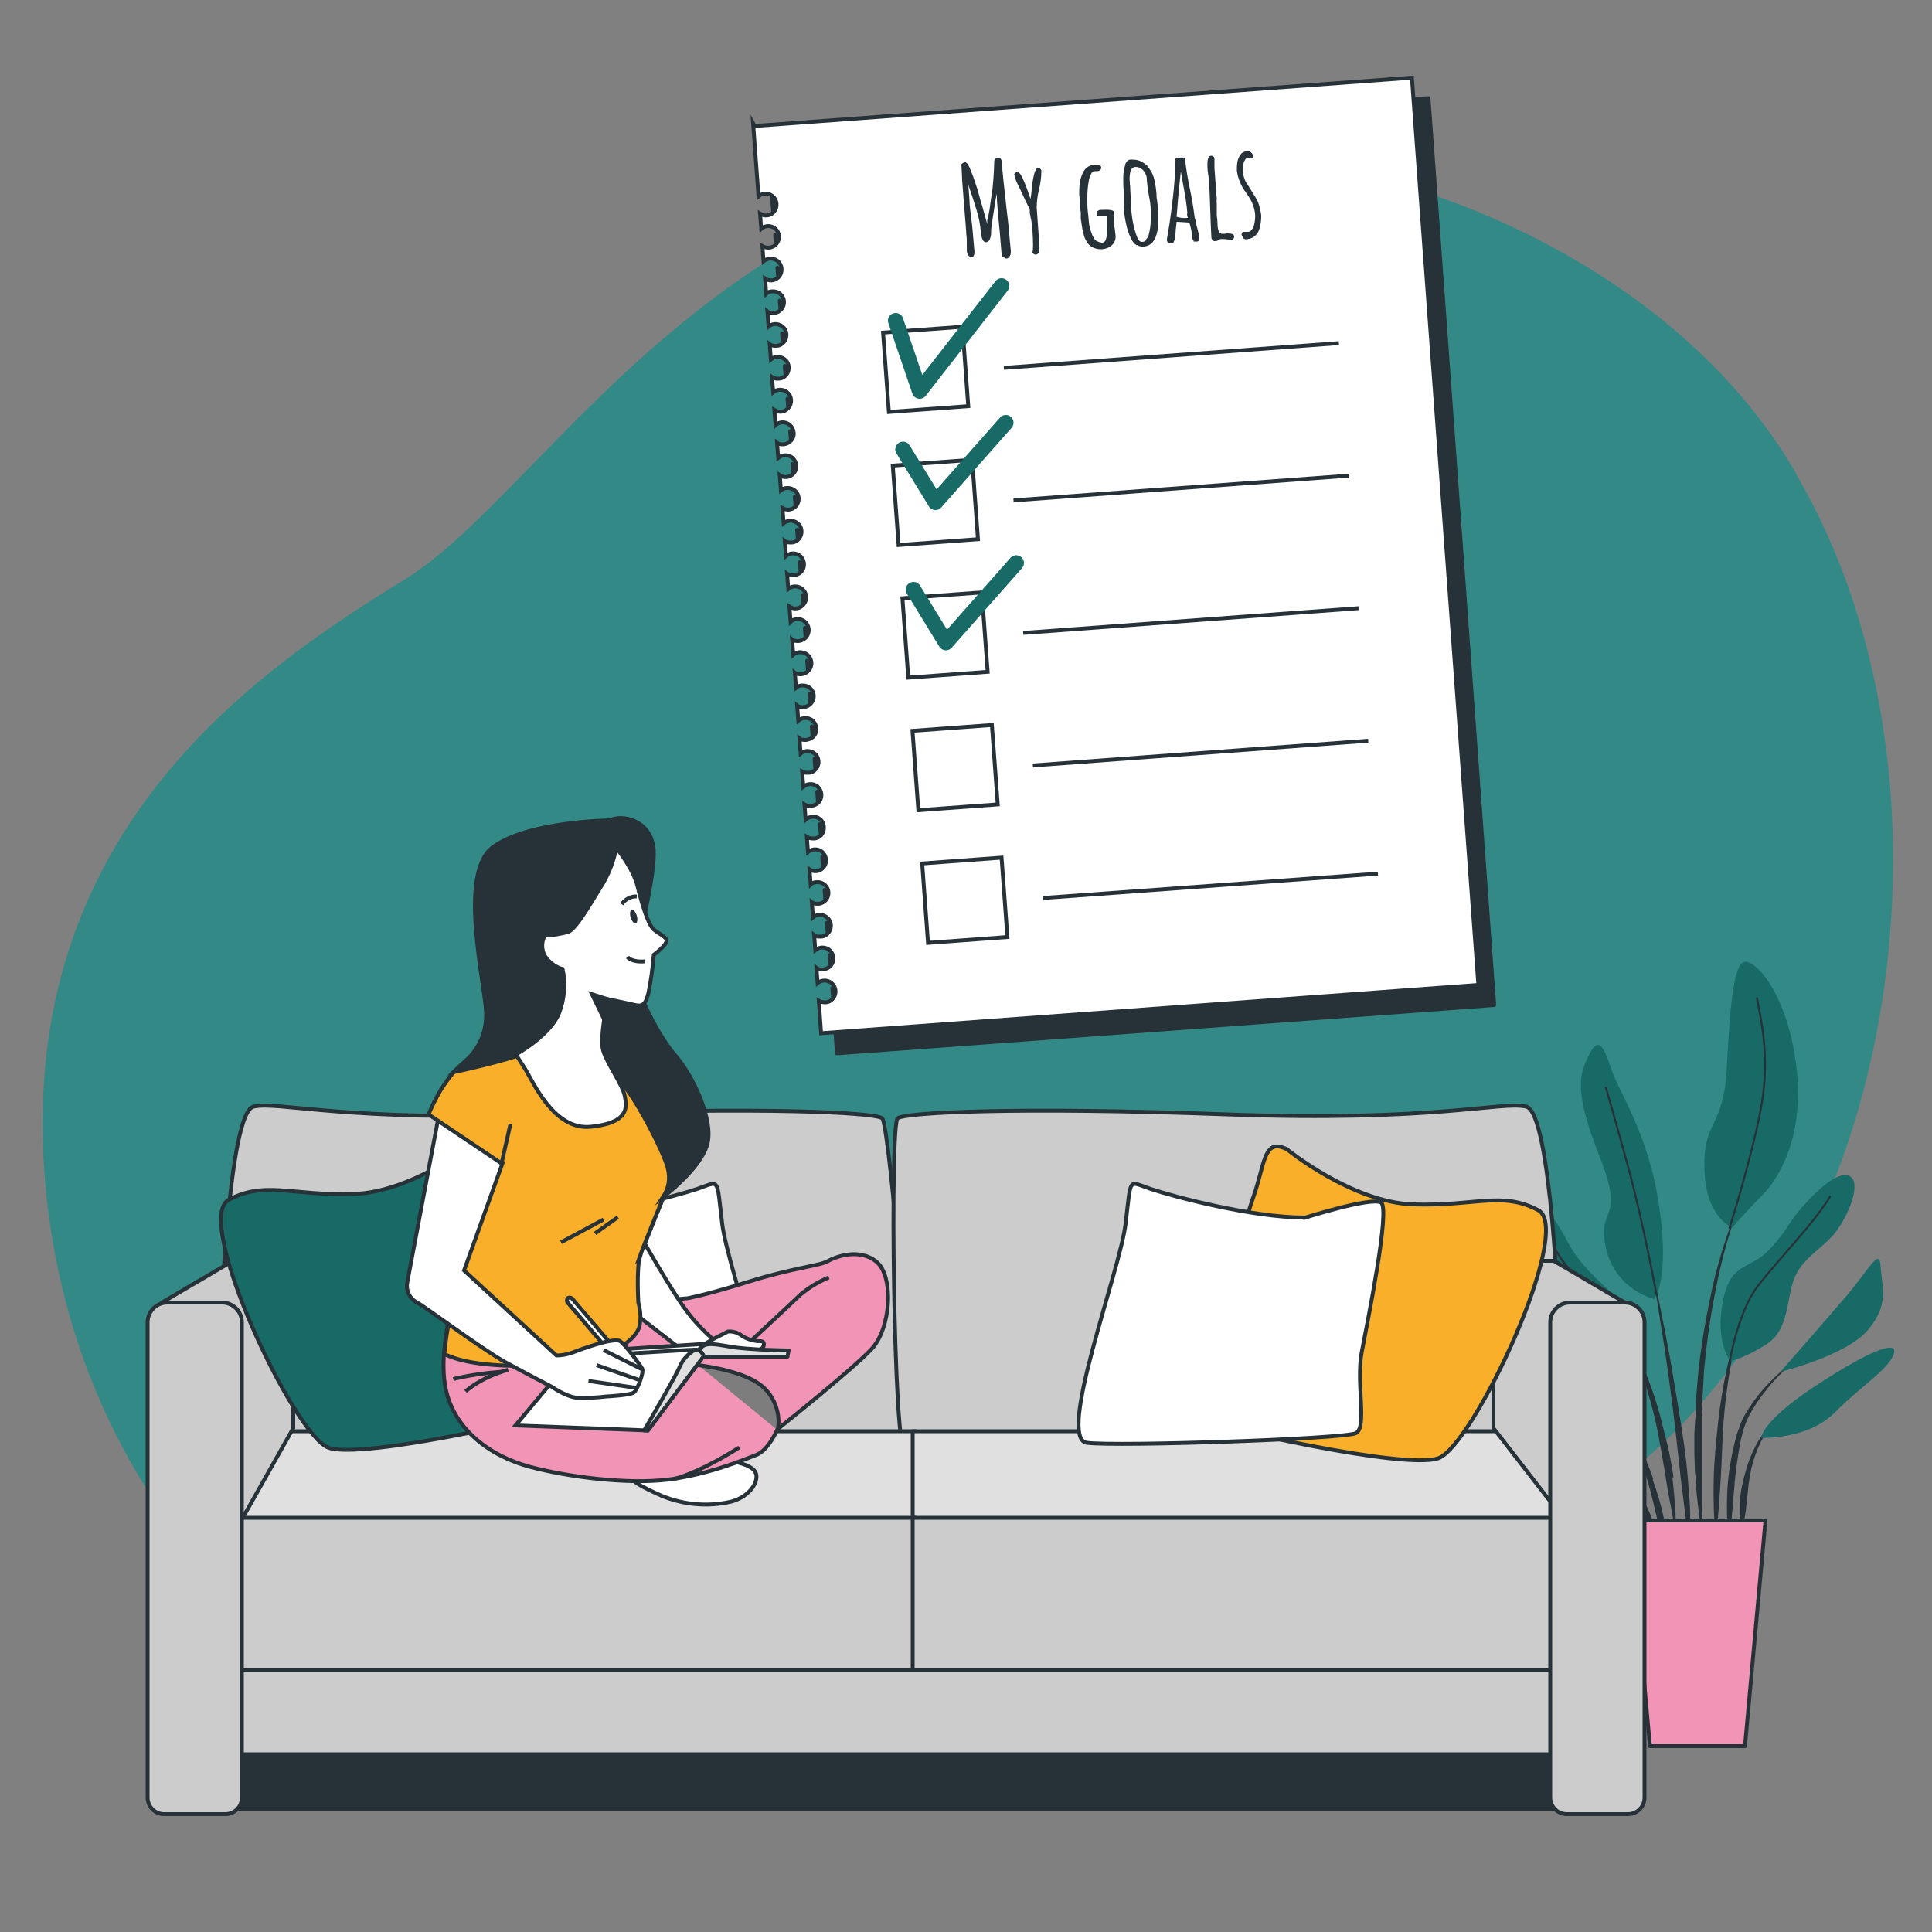 <?xml version="1.0" encoding="UTF-8"?>
<svg id="Layer_1" xmlns="http://www.w3.org/2000/svg" version="1.1" viewBox="0 0 500 500">
  <rect x="0" y="0" width="500" height="500" fill="#808080" stroke="none"/>
  <!-- Generator: Adobe Illustrator 29.0.1, SVG Export Plug-In . SVG Version: 2.1.0 Build 192)  -->
  <defs>
    <style>
      .st0 {
        fill: #338985;
      }

      .st1, .st2, .st3, .st4, .st5, .st6, .st7, .st8, .st9, .st10, .st11, .st12, .st13 {
        stroke: #263238;
      }

      .st1, .st2, .st4, .st8, .st13 {
        stroke-miterlimit: 10;
      }

      .st1, .st9, .st14 {
        fill: #fff;
      }

      .st2, .st15 {
        fill: #176a66;
      }

      .st3 {
        fill: #ccc;
      }

      .st3, .st5, .st7, .st9, .st10, .st11, .st16, .st12 {
        stroke-linecap: round;
        stroke-linejoin: round;
      }

      .st4, .st17, .st12 {
        fill: #263238;
      }

      .st5 {
        fill: #7d7d7d;
      }

      .st6 {
        stroke-miterlimit: 10;
        stroke-width: 1px;
      }

      .st6, .st7, .st8, .st16 {
        fill: none;
      }

      .st7 {
        stroke-width: .5px;
      }

      .st10 {
        fill: #f194b5;
      }

      .st14 {
        isolation: isolate;
        opacity: .7;
      }

      .st14, .st18 {
        display: none;
      }

      .st11 {
        fill: #e0e0e0;
      }

      .st16 {
        stroke: #176a66;
        stroke-width: 4px;
      }

      .st13 {
        fill: #f9af29;
      }
    </style>
  </defs>
  <g id="freepik--background-simple--inject-298">
    <path class="st0" d="M464.9,122.6c-1.6-2.7-3.2-5.3-5-7.9-23.1-34.2-62.8-57.6-101.9-68.2-17.1-4.6-34.8-7.1-52.5-7.7-116.1-4-162.4,87.6-200.8,111.2-38.4,23.6-97.4,64-93.5,148.6s64.9,164.3,183,169.3c118.1,5,126-48.2,191.9-67.9,43.6-13,74.7-57,89.8-97.7,20.7-55.4,19.7-127.4-11.2-179.8Z"/>
    <path class="st14" d="M464.9,122.6c-1.6-2.7-3.2-5.3-5-7.9-23.1-34.2-62.8-57.6-101.9-68.2-17.1-4.6-34.8-7.1-52.5-7.7-116.1-4-162.4,87.6-200.8,111.2-38.4,23.6-97.4,64-93.5,148.6s64.9,164.3,183,169.3c118.1,5,126-48.2,191.9-67.9,43.6-13,74.7-57,89.8-97.7,20.7-55.4,19.7-127.4-11.2-179.8Z"/>
  </g>
  <g id="freepik--Floor--inject-298" class="st18">
    <line class="st8" x1="10.8" y1="446.4" x2="482.8" y2="446.4"/>
  </g>
  <g id="freepik--Plant--inject-298">
    <path class="st17" d="M450.2,311.6h0s0,0,0-.1c0,0,0,0,0,0,0,0,0,0-.1,0-2.9,6.8-5.1,13.9-6.8,21.1-1.6,7.2-2.9,14.5-3.7,21.8l-.5,5.5c0,.9-.2,1.8-.2,2.8v2.8c-.2,1.8-.3,3.7-.4,5.5v5.5s.1,2.8.1,2.8c0,.9,0,1.8.2,2.8.1,1.8.2,3.7.4,5.5.4,3.7.9,7.3,1.5,11,0,0,0,0,0,0,0,0,0,0,0,0h0c0-1.8,0-3.7-.1-5.5s-.2-3.7-.2-5.5,0-3.7,0-5.5v-16.5c.1,0,.2-2.7.2-2.7,0-.9,0-1.8.1-2.7l.3-5.5c.7-7.3,1.7-14.6,3.2-21.8,1.4-7.2,3.4-14.3,6-21.2Z"/>
    <path class="st17" d="M450.9,340.4s0,0,0-.1c0,0-.1,0-.1,0,0,0,0,0,0,0-1.6,4.6-2.9,9.2-3.9,13.9-1,4.7-1.8,9.5-2.3,14.3-.5,4.8-1,9.6-1.1,14.5-.1,4.8,0,9.7.5,14.5,0,0,0,0,0,0,0,0,.1,0,.1,0,0,0,0,0,0,0,.6-4.8.9-9.6,1.2-14.4s.4-9.6.7-14.4c.7-9.6,2.3-19.1,4.9-28.4h0Z"/>
    <path class="st17" d="M466.9,350.5s0,0-.1,0c0,0,0,0,0,0-4,2.6-7.6,5.7-10.7,9.3-1.6,1.8-2.9,3.7-4.2,5.8l-.9,1.6-.7,1.7c-.2.6-.4,1.1-.6,1.7s-.4,1.1-.5,1.7c-1.2,4.6-2,9.3-2.2,14.1-.2,4.7,0,9.5.5,14.2,0,0,0,0,0,0,0,0,0,0,0,0l1.2-14c.3-4.6.9-9.2,1.8-13.8.1-.6.3-1.1.4-1.7.1-.6.3-1.1.5-1.7l.6-1.6.7-1.5c1.1-2,2.4-4,3.8-5.8,2.8-3.7,6.2-7,10-9.7h0s0,0,0-.1c0,0,0,0,0,0Z"/>
    <path class="st17" d="M459.1,368.5c-2.1,1.5-3.7,3.5-4.8,5.8-1.2,2.3-2.1,4.7-2.7,7.1-.2.6-.3,1.2-.5,1.9l-.4,1.9c-.2,1.3-.4,2.5-.5,3.8v3.8c0,1.3.3,2.5.5,3.8,0,0,0,0,0,0,0,0,0,0,.1,0,0,0,0,0,0,0,.3-1.2.5-2.5.7-3.7.2-1.2.4-2.5.5-3.7s.3-2.4.4-3.7.3-2.4.5-3.7c.4-2.4,1.1-4.8,2.1-7.1.9-2.3,2.3-4.4,4.1-6.1h0s0,0,0-.1c0,0,0,0,0,0,0,0,0,0,0,0Z"/>
    <path class="st17" d="M436.8,382.5c-.5-6.2-1.5-12.4-2.5-18.5s-2-12.3-3.2-18.4-2.4-12.2-3.7-18.3c0,0,0,0-.1,0,0,0,0,0,0,.1,1.1,6.1,2,12.3,3,18.4,1,6.2,1.8,12.3,2.6,18.5.8,6.2,1.4,12.4,2.1,18.5l2.3,18.5s0,0,0,0c0,0,0,0,0,0,0,0,0,0,0,0,0-1.6,0-3.1.1-4.7s0-3.1,0-4.7c0-3.1-.4-6.2-.6-9.4Z"/>
    <path class="st17" d="M433.1,382.4c-.3-2.5-.8-4.9-1.3-7.4l-.9-3.6c-.3-1.2-.6-2.4-.9-3.6-1.2-4.8-2.8-9.5-4.8-14.1l-.7-1.7-.8-1.7c-.5-1.1-1.2-2.2-1.8-3.3-1.2-2.2-2.7-4.2-4.5-6,0,0-.1,0-.1,0,0,0,0,0,0,.1h0c1.6,1.8,3,3.9,4.1,6.1.5,1.1,1.1,2.2,1.6,3.3l.7,1.7.6,1.7c1.7,4.6,3.1,9.3,4.2,14.2.6,2.4.9,4.8,1.4,7.2l.6,3.6c.2,1.2.5,2.4.6,3.6.4,2.4.8,4.9,1.3,7.3s.8,4.9,1.3,7.3c0,0,0,0,0,0,0,0,0,0,0,0,0,0,0,0,0,0,0-2.5,0-5-.2-7.4s-.4-4.9-.7-7.4Z"/>
    <path class="st17" d="M427.9,382.8c-1.2-3.3-2.5-6.5-4-9.6-1.5-3.1-3.1-6.2-5-9.1,0,0,0,0-.1,0,0,0,0,0,0,.1,0,0,0,0,0,0,1.6,3,3,6.2,4.2,9.4,1.3,3.2,2.4,6.4,3.4,9.7s1.7,6.6,2.5,9.9,1.7,6.6,2.7,10c0,0,0,0,0,0,0,0,0,0,0,0h0c0-3.5-.3-6.9-1-10.3-.7-3.4-1.7-6.7-2.9-10Z"/>
    <path class="st17" d="M427.7,393.6c-.6-2-1.6-4-2.7-5.7-1.1-1.8-2.4-3.5-4-5-.8-.7-1.6-1.4-2.5-1.9-.9-.6-1.9-1-2.9-1.3,0,0,0,0-.1,0,0,0,0,.1,0,.1h0c1.8.9,3.5,2.1,4.8,3.7,1.3,1.5,2.4,3.2,3.3,5,.9,1.8,1.4,3.8,2.3,5.6.4.9.7,1.9,1.1,2.8.4,1,.8,1.9,1.2,2.9h0s0,0,0,0c0,0,.1,0,.1,0,0,0,0,0,0,0,0-1.1,0-2.1-.1-3.2-.1-1-.4-2-.6-3.1Z"/>
    <path class="st15" d="M428.1,336.2c-6.3-1.8-11.2-6.9-12.5-13.3-2.4-11,5.2-6.3-1.6-23.5-6.8-17.3-5.2-21.2-2.9-26.1s3.7-3.4,5.8,3.1c2.1,6.5,9.7,16.7,12.5,35.8s-1.3,24-1.3,24Z"/>
    <path class="st15" d="M448.2,317.6s-6.8-2.4-7.1-15.2,5-10.2,5.8-26.1,1.8-27.2,4.7-27.4,10.5,7.8,13.1,25.6c2.6,17.8-3.4,29.5-8.6,34.8s-7.8,8.4-7.8,8.4Z"/>
    <path class="st15" d="M424.4,351.6s-1.6-9.4-4.7-13.9-10-8.4-14.4-17c-4.4-8.6-9.4-12.8-9.2-.5s5.8,18.6,12.5,22.7c6.8,4.2,15.7,8.6,15.7,8.6Z"/>
    <path class="st15" d="M421.6,367.8s-6.3-12-15.4-20.9-16.5-13.3-13.9-8.9,5.8,4.2,10.2,12,3.1,13.6,9.4,18,9.7-.3,9.7-.3Z"/>
    <path class="st15" d="M420.8,383.2c-.3-.8-.5-6.5-9.4-11.2s-17.3-2.9-16.2-.5,6.5,6.3,12,8.6,13.6,3.1,13.6,3.1Z"/>
    <path class="st15" d="M447.7,352.1s-3.9-5-1.8-15.4c2.1-10.4,6.8-7.8,12-13.3s4.2-6.3,9.4-12,10-8.9,12-6.5-1,9.7-4.2,13.9-8.1,6.3-10.5,11.5-1.3,13.6-7.3,17.5-9.7,4.5-9.7,4.5Z"/>
    <path class="st15" d="M460.8,355s9.4-10.7,16.2-18.6c6.8-7.8,9.4-13.9,9.7-8.6s2.4,9.4-3.1,16.2-22.7,11-22.7,11Z"/>
    <path class="st15" d="M455.8,372.2s-.3-4.2,14.6-13.9c14.9-9.7,21.2-11.5,19.6-7.6s-8.1,7.8-15.2,14.9c-7.1,7.1-19.1,6.5-19.1,6.5Z"/>
    <path class="st7" d="M428.7,335s-3.5-18.8-7.1-32.1-6-21.4-6-21.4"/>
    <path class="st7" d="M447.6,317.8s6.4-20.3,8.4-32.6-.3-21.4-1.3-26.9"/>
    <path class="st7" d="M423.6,351.2c-2.8-4.8-6-9.4-9.6-13.7-5.7-6.8-10.2-10.5-12.8-17"/>
    <path class="st7" d="M447.7,352.1s2.1-12.5,7.1-19.1,14.9-16.7,18.8-23.3"/>
    <path class="st7" d="M420.1,382.9s-8.8-5.7-15.1-8.9"/>
    <polygon class="st10" points="451.6 451.9 427 451.9 421.7 393.5 456.9 393.5 451.6 451.9"/>
  </g>
  <g id="freepik--Checklist--inject-298">
    <path class="st12" d="M198.8,37.4l1.4,18.9c1.2-1,3-.9,4,.3,1,1.2.9,3-.3,4-.9.8-2.3.9-3.3.2l.3,3.9c.4-.4,1-.6,1.6-.6,1.6-.1,2.9,1.1,3,2.6.1,1.6-1.1,2.9-2.6,3h0c-.6,0-1.2,0-1.7-.4l.3,3.9c1.2-1,3-.8,4,.4s.8,3-.4,4c-.5.4-1,.6-1.6.6-.6,0-1.2,0-1.7-.4l.3,3.9c1.2-1,3-.9,4,.3s.9,3-.3,4c-.5.4-1.1.6-1.7.7-.6,0-1.2,0-1.7-.4l.3,3.9c1.2-1,3-.9,4,.3,1,1.2.9,3-.3,4-.9.8-2.3.9-3.3.2l.3,3.9c.4-.4,1-.6,1.6-.7,1.6-.1,2.9,1,3.1,2.6s-1,2.9-2.6,3.1c-.6,0-1.2,0-1.7-.4l.3,3.9c1.2-1,3-.9,4,.3,1,1.2.9,3-.3,4-.9.8-2.3.9-3.3.2l.3,3.9c.5-.4,1-.6,1.6-.6,1.6-.1,2.9,1.1,3,2.6.1,1.6-1.1,2.9-2.6,3-.6,0-1.2,0-1.7-.4l.3,3.9c1.2-1,3-.8,4,.4s.8,3-.4,4c-.5.4-1,.6-1.6.6-.6,0-1.2,0-1.7-.4l.3,3.9c1.2-1,3-.8,4,.4,1,1.2.8,3-.4,4-.5.4-1,.6-1.6.6-.6,0-1.2,0-1.7-.4l.3,3.9c1.2-1,3-.9,4,.3,1,1.2.9,3-.3,4-.9.8-2.3.9-3.3.2l.3,3.9c.4-.4,1-.6,1.6-.7,1.6-.1,2.9,1,3.1,2.6.1,1.6-1,2.9-2.6,3.1-.6,0-1.2,0-1.7-.4l.3,3.9c1.2-1,3-.9,4,.3,1,1.2.9,3-.3,4-.5.4-1.1.6-1.7.7-.6,0-1.2-.1-1.7-.4l.3,3.9c.4-.4,1-.6,1.6-.6,1.6-.1,2.9,1.1,3,2.6.1,1.6-1.1,2.9-2.6,3-.6,0-1.2,0-1.7-.4l.3,3.9c1.2-1,3-.9,4,.3,1,1.2.9,3-.3,4-.5.4-1.1.6-1.7.7-.6,0-1.2,0-1.7-.4l.3,3.9c1.2-1,3-.8,4,.4,1,1.2.8,3-.4,4-.5.4-1,.6-1.6.6-.6,0-1.2,0-1.7-.4l.3,3.9c1.2-1,3-.9,4,.3,1,1.2.9,3-.3,4-.9.8-2.3.9-3.3.2l.3,3.9c.4-.4,1-.6,1.6-.7,1.6-.1,2.9,1,3.1,2.6.1,1.6-1,2.9-2.6,3.1-.6,0-1.2,0-1.7-.4l.3,3.9c1.2-1,3-.9,4,.3,1,1.2.9,3-.3,4-.9.8-2.3.9-3.3.2l.3,3.9c.5-.4,1-.6,1.6-.6,1.6-.1,2.9,1.1,3,2.6.1,1.6-1.1,2.9-2.6,3h0c-.6,0-1.2,0-1.7-.4l.3,3.9c1.2-1,3-.8,4,.4,1,1.2.8,3-.4,4-.5.4-1,.6-1.6.6-.6,0-1.2,0-1.7-.4l.3,3.9c1.2-1,3-.9,4,.3,1,1.2.9,3-.3,4-.5.4-1.1.6-1.7.7-.6,0-1.2,0-1.7-.4l.3,3.9c1.2-1,3-.9,4,.3,1,1.2.9,3-.3,4-.9.8-2.3.9-3.3.2l.3,3.9c.4-.4,1-.6,1.6-.7,1.6-.1,2.9,1,3.1,2.6.1,1.6-1,2.9-2.6,3.1-.6,0-1.2,0-1.7-.4l.3,3.9c1.2-1,3-.9,4,.3s.9,3-.3,4c-.5.4-1.1.6-1.7.7-.6,0-1.2-.1-1.7-.4l.6,8.4,170.1-12.5-17-234.7-170.1,12.5Z"/>
    <path class="st1" d="M194.9,31.9l1.4,18.9c1.2-1,3-.9,4,.3,1,1.2.9,3-.3,4-.9.8-2.3.9-3.3.2l.3,3.9c.4-.4,1-.6,1.6-.7,1.6-.1,2.9,1.1,3,2.6.1,1.6-1.1,2.9-2.6,3-.6,0-1.2-.1-1.7-.4l.3,3.9c1.2-1,3-.9,4,.3,1,1.2.9,3-.3,4-.9.8-2.3.9-3.3.2l.3,3.9c.4-.4,1-.6,1.6-.6,1.6-.1,2.9,1.1,3,2.6.1,1.6-1.1,2.9-2.6,3h0c-.6,0-1.2,0-1.7-.4l.3,3.9c1.2-1,3-.8,4,.4s.8,3-.4,4c-.5.4-1,.6-1.6.6-.6,0-1.2,0-1.7-.4l.3,3.9c1.2-1,3-.8,4,.4s.8,3-.4,4c-.5.4-1,.6-1.6.6-.6,0-1.2,0-1.7-.4l.3,3.9c1.2-1,3-.8,4,.4,1,1.2.8,3-.4,4-.9.8-2.2.9-3.3.2l.3,3.9c.4-.4,1-.6,1.6-.7,1.6-.1,2.9,1,3.1,2.6s-1,2.9-2.6,3.1c-.6,0-1.2,0-1.7-.4l.3,3.9c1.2-1,3-.9,4,.3,1,1.2.9,3-.3,4-.9.8-2.3.9-3.3.2l.3,3.9c.5-.4,1-.6,1.6-.6,1.6-.1,2.9,1.1,3,2.6.1,1.6-1.1,2.9-2.6,3-.6,0-1.1-.1-1.6-.4l.3,3.9c1.2-1,3-.8,4,.4,1,1.2.8,3-.4,4-.5.4-1,.6-1.6.6-.6,0-1.2,0-1.7-.4l.3,3.9c1.2-1,3-.9,4,.3,1,1.2.9,3-.3,4-.5.4-1.1.6-1.7.7-.6,0-1.2,0-1.7-.4l.3,3.9c1.2-1,3-.8,4,.4,1,1.2.8,3-.4,4-.9.8-2.2.9-3.3.2l.3,3.9c.4-.4,1-.6,1.6-.7,1.6-.1,2.9,1,3.1,2.6.1,1.6-1,2.9-2.6,3.1-.6,0-1.2,0-1.7-.4l.3,3.9c.4-.4,1-.6,1.6-.6,1.6-.1,2.9,1,3.1,2.6.1,1.6-1,2.9-2.6,3.1-.6,0-1.2,0-1.7-.4l.3,3.9c.5-.4,1-.6,1.6-.6,1.6-.1,2.9,1.1,3,2.6s-1.1,2.9-2.6,3c-.6,0-1.2,0-1.7-.4l.3,3.9c1.2-1,3-.9,4,.3,1,1.2.9,3-.3,4-.5.4-1.1.6-1.7.7-.6,0-1.2,0-1.7-.4l.3,3.9c1.2-1,3-.8,4,.4,1,1.2.8,3-.4,4-.5.4-1,.6-1.6.6-.5,0-1.1,0-1.6-.3l.3,3.9c1.2-1,3-.9,4,.3,1,1.2.9,3-.3,4-.5.4-1.1.6-1.7.7-.6,0-1.2-.1-1.7-.4l.3,3.9c.4-.4,1-.6,1.6-.7,1.6-.2,3,.9,3.1,2.5.2,1.6-.9,3-2.5,3.1,0,0-.1,0-.2,0-.6,0-1.2-.1-1.7-.4l.3,3.9c1.2-1,3-.9,4,.3,1,1.2.9,3-.3,4-.9.8-2.3.9-3.3.2l.3,3.9c.4-.4,1-.6,1.6-.6,1.6-.1,2.9,1.1,3,2.6.1,1.6-1.1,2.9-2.6,3h0c-.6,0-1.2,0-1.7-.4l.3,3.9c1.2-1,3-.8,4,.4,1,1.2.8,3-.4,4-.5.4-1,.6-1.6.6-.6,0-1.2,0-1.7-.4l.3,3.9c1.2-1,3-.9,4,.3,1,1.2.9,3-.3,4-.5.4-1.1.6-1.7.7-.6,0-1.2,0-1.7-.4l.3,3.9c1.2-1,3-.8,4,.4,1,1.2.8,3-.4,4-.5.4-1,.6-1.6.6-.6,0-1.2-.1-1.7-.4l.6,8.4,170.1-12.5-17.2-234.8-170.1,12.5Z"/>
    <line class="st8" x1="259.8" y1="95.2" x2="346.5" y2="88.8"/>
    <rect class="st6" x="229.3" y="85.3" width="20.6" height="20.6" transform="translate(-6.4 17.8) rotate(-4.2)"/>
    <line class="st8" x1="262.3" y1="129.5" x2="349.1" y2="123.1"/>
    <rect class="st6" x="231.8" y="119.7" width="20.6" height="20.6" transform="translate(-8.9 18.1) rotate(-4.2)"/>
    <line class="st8" x1="264.8" y1="163.8" x2="351.6" y2="157.4"/>
    <rect class="st6" x="234.3" y="154" width="20.6" height="20.6" transform="translate(-11.4 18.4) rotate(-4.2)"/>
    <line class="st8" x1="267.3" y1="198.1" x2="354.1" y2="191.7"/>
    <rect class="st6" x="236.9" y="188.3" width="20.6" height="20.6" transform="translate(-13.9 18.7) rotate(-4.2)"/>
    <line class="st8" x1="269.9" y1="232.4" x2="356.6" y2="226.1"/>
    <rect class="st6" x="239.4" y="222.6" width="20.6" height="20.6" transform="translate(-16.4 19) rotate(-4.2)"/>
    <polyline class="st16" points="231.8 83 238 101.2 259.2 74"/>
    <polyline class="st16" points="233.7 116.3 242.1 130 260.3 109.4"/>
    <polyline class="st16" points="236.4 152.6 244.8 166.3 263 145.7"/>
    <path class="st17" d="M259.5,66.5c-.2-.3-.2-.6-.3-.9l-.4-4.8c0-.4-.1-1.1-.2-2.1-.2-2-.4-4.3-.6-6.9v-1.7c-.3,1.1-.5,2.6-.8,4.5-.3,2-.6,3.6-.7,4.9v.8c0,.5-.1,1-.3,1.5-.1.5-.5.8-1,.9-.8,0-1.2-.9-1.4-3-.1-1.2-.3-2.4-.6-3.6-.3-1.3-.8-2.8-1.4-4.7l-1.2-3.6.3,4c0,1.2.3,3.4.7,6.7l.2,2.2.4,4.5c0,.5-.1.9-.4,1.3-.4,0-.9,0-1.2-.4-.3-.4-.4-.9-.4-1.5v-2.7c-.1-1.2-.2-2.1-.2-2.6l-.5-6.3-.5-6.3c0-.9-.1-2.3-.2-4.2l.8-.6c.2,0,.4.2.6.3.3.3.5.7.7,1.1,1.1,2.6,2,5.3,2.7,8,.1.5.3.9.4,1.4.4,1.2.6,2.2.8,2.8l.7,2.5v-1.1c.1,0,.6-2.7.6-2.7.2-1.6.4-3,.6-4.2s.3-2.5.4-3.9c.1-1.6.2-3,.2-4.1v-.2c0-.3.1-.5.3-.7.2-.2.5-.3.8-.3.2,0,.4,0,.5.2.1.1.2.3.3.5.2,2.6.6,6.5,1.2,11.7.3,2.5.6,5,.8,7.5.1,1.1.2,2.5.4,4.2,0,.5,0,1-.3,1.4-.1.3-.5.6-.8.6-.3,0-.5,0-.6-.3Z"/>
    <path class="st17" d="M267.2,65.2c.2-.5.2-2.3,0-5.6,0-.8-.2-1.7-.3-2.5l-.2-.9c0-.4-.2-.9-.2-1.3v-.8c-.3-.5-.8-1.5-1.5-3s-1.2-2.6-1.7-3.6c-.4-.7-.6-1.5-.8-2.3v-.2l.7-.6c.4,0,.8.5,1.3,1.4.5,1.1,1,2.2,1.4,3.4.5,1.5.8,2.2.8,2.3,0-.2.2-1.1.3-2.5.1-1.3.3-2.5.6-3.8.3-1.1.6-1.7,1-1.7.2,0,.4,0,.6.2.2.1.3.3.3.5,0,1.6-.2,3.2-.6,4.8-.4,1.6-.6,3.2-.6,4.8l.7,9.8c.1,1.5-.2,2.2-.9,2.3-.3,0-.7-.1-.9-.6Z"/>
    <path class="st17" d="M283.2,64.2c-.5-.2-.9-.4-1.3-.8-.4-.4-.7-.8-.9-1.3-.3-.5-.5-1.1-.6-1.7-.2-.6-.3-1.2-.4-1.8-.1-.8-.2-1.5-.3-2v-1.9c-.1,0-.2-1.3-.2-1.3,0-1.3-.1-2.3-.2-3.1,0-1,0-2.1.2-3.1.1-.9.4-1.8.8-2.6.4-.8,1-1.4,1.8-1.7.4-.2.9-.3,1.4-.3.9,0,1.4.2,1.5.7,0,.2,0,.5-.3.7-.2.2-.4.3-.7.3-.1,0-.2,0-.4,0h-.3c-.4,0-.8.3-.9.7-.3.5-.5,1.1-.6,1.7-.3,1.5-.4,3-.4,4.5,0,1.5,0,2.6.1,3.3s.2,1.8.3,3c.1,1.1.4,2.1.8,3.1.1.4.4.8.6,1.2.2.3.5.6.9.7.4.2.8.3,1.2.3,1,0,1.4-1.9,1.2-5.3v-1.5c-.4,0-.6,0-.9,0h-.6c-.8,0-1.2-.2-1.2-.7,0-.3,0-.5.3-.7.2-.2.5-.3.8-.3h.5c2-.1,3,.1,3,.8,0,.4,0,.8,0,1.2,0,.4-.1.8-.1,1.2,0,.4,0,.9.2,1.7l.2,1.7c.1.9-.2,1.9-.9,2.5-.7.7-1.6,1-2.6,1.1-.6,0-1.1,0-1.7-.2Z"/>
    <path class="st17" d="M294.2,63.5c-.5-.3-1-.8-1.3-1.4-.7-1.3-1.2-2.8-1.5-4.3-.3-1.4-.5-2.8-.6-4.3,0-.2,0-.4,0-.7v-.6c0-.1,0-.2,0-.2v-2.9c-.1-.7-.1-1.8-.1-3.3,0-1,.2-2.1.5-3.1,0-.4.3-.7.5-1,.2-.2.5-.4.8-.4.8,0,1.6,0,2.4.3.7.3,1.3.7,1.9,1.2.5.6.9,1.2,1.3,1.9.4.8.6,1.6.8,2.5.2,1,.3,1.9.4,2.9v.3c0,.7.1,1.3.2,1.8l.2,1.9c.5,6.3-.8,9.5-3.7,9.7-.6,0-1.2,0-1.7-.4ZM296.6,62c.3-.4.6-.8.7-1.3.3-1.2.5-2.4.5-3.6,0-1.1,0-2.1,0-2.9,0-1-.2-2.3-.5-3.8s-.4-2.9-.5-3.7v-.6c-.1-.8-.5-1.5-1-2.1-.5-.5-1.2-.8-1.9-.8-.7,0-1.3.6-1.4,1.4-.2.9-.2,1.8-.1,2.6,0,.4,0,.8.1,1v.9c0,0,.1,1.5.1,1.5,0,.5,0,1,0,1.5,0,1.2.2,2.3.3,3.5.2,1.6.5,3.2,1,4.7.5,1.6,1,2.4,1.7,2.3.4,0,.8-.2,1.1-.5Z"/>
    <path class="st17" d="M309,62.4c-.3-.2-.4-.5-.4-.8-.1-1.1-.3-2.2-.6-3.3l-.2-.7-3.3-.2c0,.5-.2,1.5-.3,3.1,0,.8-.1,1.5-.5,2.2-.1.2-.4.3-.6.3-.3,0-.5,0-.7-.2-.2-.1-.4-.3-.4-.6v-.2c0,0,0-.1,0-.1,1-5.6,1.7-11.2,2.1-16.8v-1.3c0-.8,0-1.5,0-1.9,0-.4.1-.8.3-1.1h1.1c.3-.1.6,0,.8,0,.2.1.4.3.4.6.3,2.5.7,4.9,1.2,7.3.5,2.3.9,4.6,1.2,7,0,.3.1.7.2,1,.1.3.2.7.2,1,0,.1.2.8.5,1.9.2.7.3,1.3.4,2h0c0,.4-.1.8-.5.9-.4,0-.8,0-1.1,0ZM307.3,55.3c-.2-2.5-.6-5-1.1-7.5l-.6-3.4c-.6,5.2-.9,9.1-1.1,11.7.9.3,1.9.4,2.9.3-.1-.4-.2-.8-.2-1.2Z"/>
    <path class="st17" d="M315.6,62c-.3.2-.7.4-1.1.4-.3,0-.5,0-.7-.3-.2-.2-.3-.4-.3-.7-.1-1.8-.2-4.3-.3-7.3-.1-3.3-.2-5.7-.3-7.3v-.2c-.2-1.4-.4-2.4-.4-3.1-.1-2.1.1-3.1.9-3.2.2,0,.4,0,.6.2.2.1.3.3.3.5v1.3c0,.4,0,.8,0,1.2.1,1.5.2,2.8.3,4,0,1.2.2,2.5.3,3.9,0,.4-.1.9,0,1.3v3c.1.8.2,1.6.2,2.6.1,1.5.5,2.2,1.2,2.2h.6c.2,0,.4-.1.7-.1,1.2,0,1.8.2,1.8.8,0,.2,0,.4-.2.6-.2.2-.4.3-.7.3-1-.2-1.9-.3-2.9-.2Z"/>
    <path class="st17" d="M321.8,61.4c-.3-.2-.5-.5-.5-.8l.3-.6c.2,0,.4,0,.6,0,.3,0,.5,0,.8,0,.4,0,.8-.3,1-.6.3-.4.5-.9.6-1.4.2-.9.3-1.9.2-2.8-.2-1.6-.8-3.1-1.7-4.4l-.4-.6c-.5-.7-.9-1.3-1.2-1.8-.3-.6-.6-1.2-.8-1.8-.3-.8-.5-1.6-.6-2.5,0-1,0-2.1.4-3.1.2-.5.5-.9.8-1.3.4-.3.8-.5,1.3-.6.4,0,.8,0,1.1.3.3.2.5.5.6.9,0,.2,0,.4-.2.5-.2.1-.3.2-.5.2-.2,0-.5,0-.7-.1-.5,0-.8.5-1.1,1.4-.2.6-.2,1.3-.2,1.9,0,.6.2,1.3.4,1.9.2.6.5,1.2.9,1.7l.8,1.3,1.3,2.1c.4.7.7,1.3.9,2.1.2.8.4,1.6.5,2.4,0,1.3-.1,2.6-.6,3.9-.2.6-.7,1.2-1.2,1.6-.5.4-1.2.6-1.8.7h0c-.4.1-.7,0-1-.2Z"/>
  </g>
  <g id="freepik--Character--inject-298">
    <path class="st3" d="M57.1,344.1s2-56.2,8.5-57.7c6.5-1.5,23.4,4,77.6,2s83.1-.5,85.1,1,9,85.6,6,86.6-65.2-5.5-91-5c-25.9.5-78.1,28.7-82.6,27.7s-3.5-54.6-3.5-54.6Z"/>
    <path class="st3" d="M403.5,344.1s-2-56.2-8.5-57.7-23.4,4-77.6,2-83.1-.5-85.1,1-1.1,85.6,1.9,86.6,57.3-5.5,83.2-5c25.9.5,82.9,23.3,87.3,22.3s-1.3-49.1-1.3-49.1Z"/>
    <rect class="st12" x="50.4" y="452.6" width="363.3" height="15.5"/>
    <rect class="st3" x="57.6" y="431.1" width="355.2" height="22.9"/>
    <polygon class="st11" points="236.9 409.9 51.1 409.9 75.3 370.4 236.9 370.4 236.9 409.9"/>
    <polygon class="st11" points="411.5 409.9 236.2 409.9 236.2 370.4 393.8 370.4 411.5 409.9"/>
    <rect class="st3" x="57.6" y="392.8" width="179.3" height="39.5"/>
    <rect class="st3" x="236.2" y="392.8" width="175.3" height="39.5"/>
    <path class="st9" d="M140.7,315.2s-17.4-5.5-19.9-4,3.5,30.9,5,38.8-1.5,19.4,1.5,20.9,61.7,3.5,69.6,2.5c8-1-8.5-44.3-10-56.7-1.5-12.4-.5-11-6.5-9s-26.3,7.4-39.8,7.4Z"/>
    <path class="st3" d="M41.9,337.1l18.4-10.8h11.6c2.2,0,4,1.8,4,4v39.3l-13.3,23.6-20.6-56.1Z"/>
    <path class="st2" d="M124.4,294.6s-16.9,13.9-32.9,14.4-22.9-3.5-32.3,1.5c-9.4,5,16.9,61.2,25.9,64.2s56.8-8,62.2-10-12.4-51.2-14.9-59.2-2.5-13.4-7.9-10.9Z"/>
    <path class="st3" d="M43.3,337.1h14.2c2.8,0,5.1,2.3,5.1,5.1v123c0,2.4-1.9,4.3-4.3,4.3h-15.8c-2.4,0-4.3-1.9-4.3-4.3h0v-123c0-2.8,2.3-5.1,5.1-5.1Z"/>
    <path class="st3" d="M420.5,337.1l-18.4-10.8h-11.6c-2.2,0-4,1.8-4,4v39.3l18.3,23.6,15.7-56.1Z"/>
    <path class="st3" d="M406.3,337.1h14.2c2.8,0,5.1,2.3,5.1,5.1v123c0,2.4-1.9,4.3-4.3,4.3h-15.8c-2.4,0-4.3-1.9-4.3-4.3h0v-123c0-2.8,2.3-5.1,5.1-5.1Z"/>
    <path class="st13" d="M332.9,297.3s16.9,13.9,32.9,14.4,22.9-3.5,32.3,1.5-16.9,61.2-25.9,64.2c-9,3-56.7-8-62.2-10s12.4-51.2,14.9-59.2c2.5-8,2.5-13.4,7.9-10.9Z"/>
    <path class="st9" d="M337.5,315.2s17.4-5.5,19.9-4-3.5,30.9-5,38.8c-1.5,8,1.5,19.4-1.5,20.9s-61.7,3.5-69.6,2.5c-8-1,8.5-44.3,10-56.7s.5-11,6.5-9,26.3,7.4,39.8,7.4Z"/>
    <path class="st1" d="M189.5,378.2s4.9.7,6,2.8-1.2,6.2-6.2,7.6c-6.4,1.5-13.2.8-19.2-2-6.8-3.1-7.4-4.2-6.1-5.1s25.6-3.3,25.6-3.3Z"/>
    <path class="st10" d="M135,269.3s-5.2,2.3-10.2,4.4c-3.5,1.4-6.6,3.7-9.1,6.6l-1.7,1.9,5.2,48.6s-5.8,15.4-4.1,27.2c1.7,11.8,11.9,18.9,22,21.6s25.5,4.6,35.9,3.3,19.7-5.2,22.8-6.4,5.4-6.6,5.4-6.6c0,0,19.1-15.2,24.3-20.7s5.8-18.9,1.4-22.6c-4.4-3.7-10.6-1.4-12.7-.2s-8.9,1.7-20.1,5.2c-11.2,3.5-16.2,4.4-16.2,4.4l-12.7,1s-.6-8.9.4-11.8,6.2-15.6,6.2-15.6c0,0,2.5-4.1,2.7-11.2s-7.7-18.9-10.2-22-11.8-11.8-13.9-12.2-15.2,4.8-15.2,4.8Z"/>
    <path class="st1" d="M166.2,320.7s7.9,13.8,11,17.9c2,2.8,4.3,5.3,6.9,7.6,1,1,1.9,2.1,2.7,3.2h-10.3l-11.5-8.9s-2.5-8.5-2.2-12.8c.2-2.7,1.5-5.2,3.5-7Z"/>
    <path class="st1" d="M182.4,347.8c2-1.2,4-2.2,6-3.2,1.3-.1,2.6.3,3.6,1.1,1.2.8,2.6,1.2,4,1.4.6,0,1.8-.2,1.7.9s-1.5,1.5-1.5,1.5l-12.6-.5-1.3-1.2Z"/>
    <path class="st13" d="M165.5,325.4c1-2.9,6.2-15.6,6.2-15.6,0,0,2.5-4.1,2.7-11.2s-7.7-18.9-10.2-22-11.8-11.8-13.9-12.2-15.2,4.8-15.2,4.8c0,0-5.2,2.3-10.2,4.4-3.5,1.4-6.6,3.7-9.1,6.6l-1.7,1.9,5.2,48.6c-2.3,6.4-3.7,13-4.3,19.7,2.9,1.5,8.6,3.1,20.1,3.1,23,0,30.1-7.1,30.5-10.8.3-1.9.1-3.8-.4-5.6,0,0-.5-8.9.4-11.8Z"/>
    <line class="st8" x1="145.2" y1="321.5" x2="156.2" y2="315.6"/>
    <line class="st8" x1="159.9" y1="315" x2="154" y2="319.2"/>
    <path class="st1" d="M182.4,347.8s-29,1.8-30,2c-1.4.4-2.7.9-4.1,1.4h33.7c0-.1-2.3-1.9.3-3.4Z"/>
    <path class="st11" d="M182.1,351.1h21.7c0-.1.3-1.6.3-1.6,0,0-10.3-.1-15.3-1s-6.4-1-7.8.7l1.2,1.9Z"/>
    <path class="st1" d="M143.8,356.5l-10.4,12.4,34.2,1.3,14.4-19.2c-.3-1-1.1-1.7-2.2-1.7-1.7,0-31.5,1.9-31.5,1.9l-4.6,5.3Z"/>
    <path class="st11" d="M176,353.5c-1,2.5-8.1,14.6-9.3,16.7h1l14.4-19.2c-.3-1-1.1-1.7-2.2-1.7-1.7,1-3.1,2.4-3.9,4.2Z"/>
    <path class="st8" d="M214.5,330.6c-2.7,1.1-5.1,2.6-7.3,4.4-2.8,2.7-12.4,11.6-12.4,11.6"/>
    <path class="st5" d="M180.7,353.3s10.1,1.1,15.4,4.6,5.9,9.7,5.1,12.2"/>
    <path class="st8" d="M191.3,374.6s-9,5.9-16.6,8.1"/>
    <path class="st8" d="M120.5,360.1s3.6-3.5,11-5.6"/>
    <path class="st8" d="M117.3,356.9c4.1-1,8.4-1.6,12.6-1.9"/>
    <path class="st1" d="M160.6,350.9l-1.1,1-12.6-14.8c-.3-.3-.2-.8,0-1.1,0,0,0,0,0,0h0c.3-.3.8-.2,1.1,0l12.6,14.7Z"/>
    <path class="st1" d="M113.9,286.9s-8,42.2-8.5,45c-.4,2.2.7,4.3,2.7,5.3,1.1.4,17.1,12.3,22.8,15.4s11.9,6.3,11.9,6.3c0,0,3.4,2.4,6.2,2.8,2.7.2,5.3,0,8-.3,0,0,6-.3,7-1s2.7-5.3,2.2-6.2-4.2-6-5.7-7.1-10.5,2.2-12.2,2.9c-1.4.5-2.9.8-4.3.8l-23.9-22,10-27.9-16-14.2Z"/>
    <line class="st8" x1="152.3" y1="357.4" x2="164.8" y2="359.2"/>
    <line class="st8" x1="154.4" y1="353.3" x2="165.3" y2="357.1"/>
    <line class="st8" x1="156.2" y1="349.4" x2="166" y2="354.3"/>
    <path class="st13" d="M132.1,290.9l-2.3,10.2-18.9-12.7c.9-2.1,1.9-4.2,3.1-6.2,1-1.6,2.1-3.2,3.3-4.6,2.3-1.6,4.9-2.9,7.5-3.9,2-.8,4.2-1.1,6.4-1"/>
    <path class="st4" d="M158,212.3s-21.4.2-30.5,7-1.9,35.5-1.7,42.8c.2,4.8-1.8,9.4-5.4,12.5-1.4,1.2-3.1,2.9-3.1,2.9,0,0,13.7-2.9,18.5-5,4.8-2.1,11.8-8.7,12.5-9.6s8.1,13.7,11.6,16.4,11.8,18.5,12.9,23c.7,2.6.3,5.3-1.2,7.5,0,0,9.5-7.1,11.4-13.5s-3.9-18.2-8.1-23c-4.3-4.8-10-16.2-10.6-20.7s5.8-26.4,4.8-33.4-8.1-8.5-11.2-6.9Z"/>
    <path class="st1" d="M159.3,219.2s4.5,5.3,5.7,10.2,2.6,9.1,3.7,10.6,3.7,2.2,3.8,3.4-3.3,3.7-3.3,3.7c-.3,3.3-.7,6.6-1.4,9.9-.8,3.4-1.8,3.5-3.9,3s-6.6-1.4-6.6-1.4c0,0-2.2,9.9-1.2,13.3s5,8.7,5.6,11.8.9,6.9-8.8,7.9-15-11.9-17.2-15.3l-2.2-3.4s9.1-5,11.3-11c1.3-3.6,1.6-7.4.8-11.1-1.9-.5-3.5-1.8-4.6-3.4-.9-1.7-.9-3.6,0-5.3,2,0,4-.4,6-.9,2.2-.8,6.1-7.9,9-12.5,1.7-2.9,2.9-6.1,3.5-9.4Z"/>
    <path class="st8" d="M162.4,247.7s1.1,1.4,4.5,1.1"/>
    <path class="st8" d="M160.9,234c.9-1.3,2.4-2.1,3.9-2"/>
    <path class="st17" d="M164.8,237c.3,1,.1,1.9-.3,2s-1-.6-1.3-1.6-.1-1.9.3-2,1,.6,1.3,1.6Z"/>
    <polygon class="st4" points="157.3 258.6 153.2 257.3 156.3 263.7 157.3 258.6"/>
  </g>
</svg>